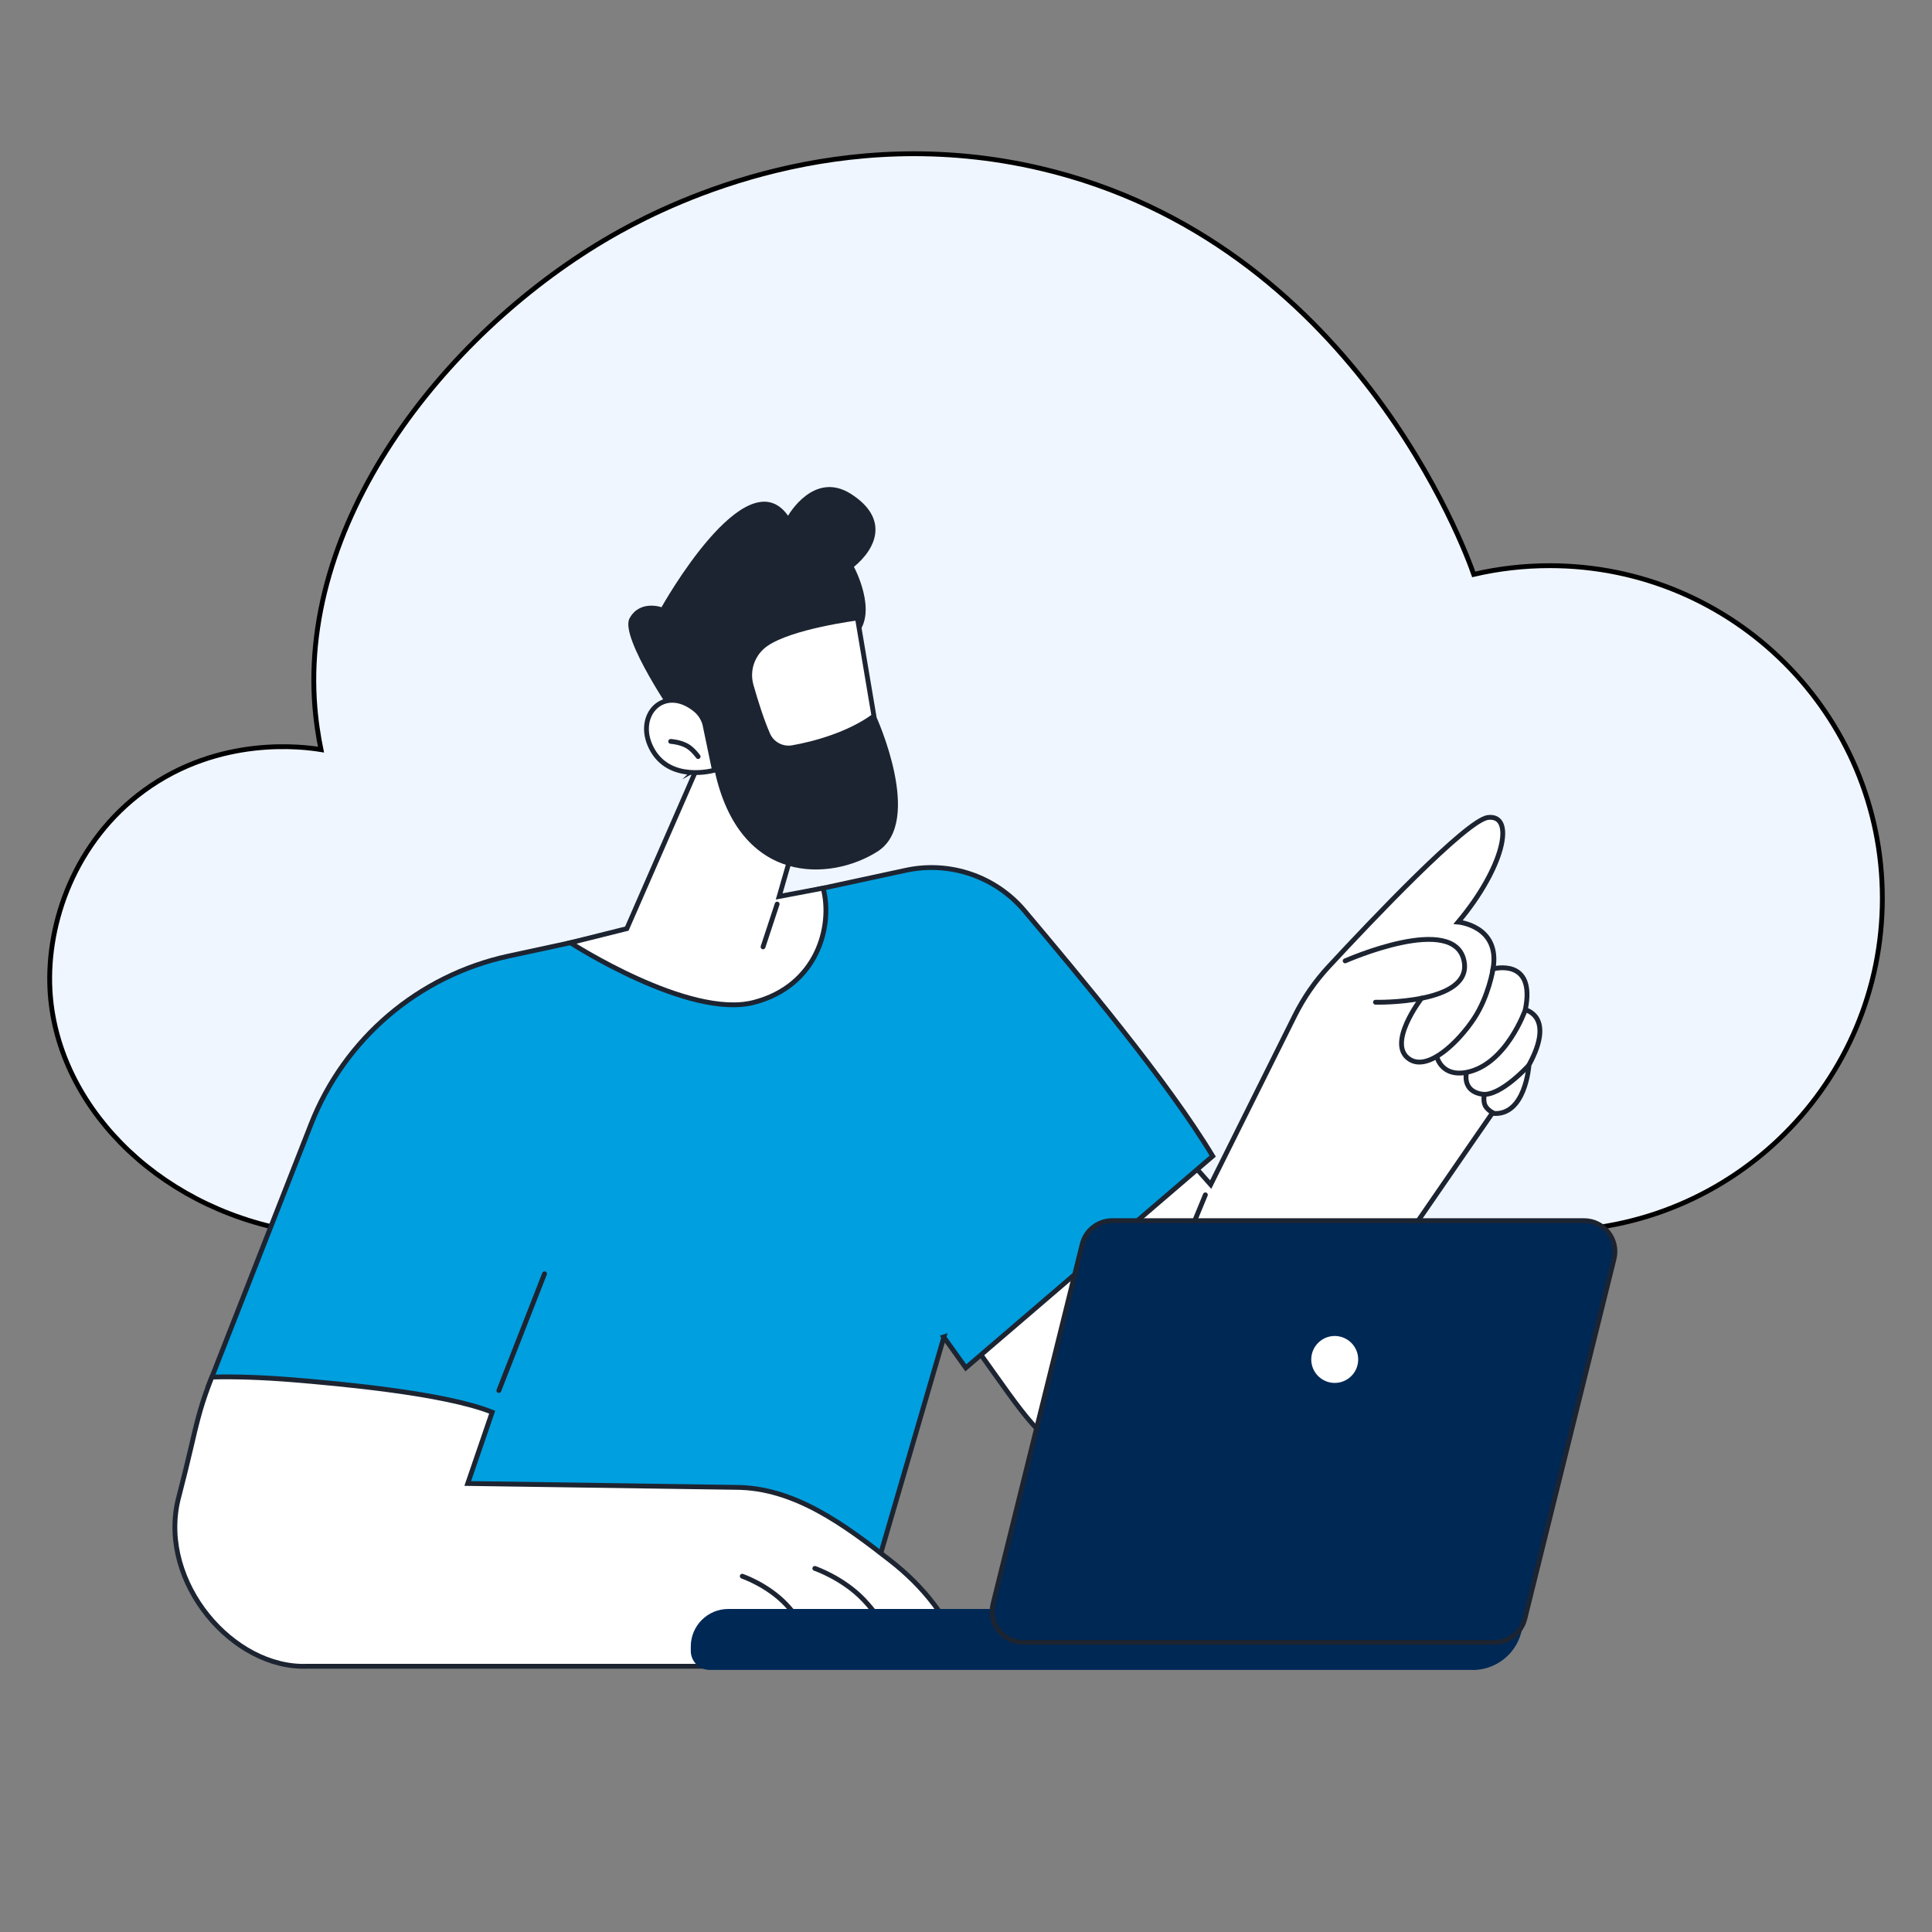 <svg xmlns="http://www.w3.org/2000/svg" id="Layer_1" viewBox="0 0 200 200"><rect x="0" y="0" width="200" height="200" fill="#808080" stroke="none"/><defs><style>.cls-1,.cls-2{fill:#002855;}.cls-3,.cls-4,.cls-5{fill:#fff;}.cls-6{fill:#1d2431;}.cls-2,.cls-4,.cls-7,.cls-8,.cls-5,.cls-9,.cls-10{stroke-width:.5px;}.cls-2,.cls-4,.cls-7,.cls-8,.cls-10{stroke-miterlimit:10;}.cls-2,.cls-4,.cls-8,.cls-5,.cls-9,.cls-10{stroke:#1d2431;}.cls-7{fill:#f0f6ff;stroke:#000;}.cls-8{fill:#009fdf;}.cls-5,.cls-9{stroke-linecap:round;stroke-linejoin:round;}.cls-9,.cls-10{fill:none;}</style></defs><path class="cls-7" d="m14.9,81.85c7.86-5.75,16.56-4.54,18.33-4.25-.25-1.22-.56-3.02-.69-5.21-1.13-19.95,14.9-39.13,31.53-48.39,5.99-3.33,22.92-11.43,43.65-6.57,32.33,7.59,44.03,39.68,44.84,42.03,2.53-.59,5.16-.9,7.87-.9,19.01,0,34.43,15.41,34.43,34.43s-15.41,34.43-34.43,34.43H30.17c-14.26-2.53-24.41-13.3-25-25-.35-6.9,2.57-15.33,9.73-20.57Z"></path><path class="cls-4" d="m157.9,104.53c1.11-5.45-3.34-4.23-3.34-4.23.77-4.47-3.61-4.85-3.61-4.85,4.69-5.58,5.96-11.14,3.1-10.83-2.2.24-12.11,10.7-16.52,15.46-1.4,1.51-2.57,3.21-3.49,5.05l-8.71,17.5-1.87-2.11-22.33,19.14c5.31,7.4,6.09,9.08,11.73,12.46,7.69,4.61,14.68,2.61,19.66-4.79,9.19-13.65,21.95-32.08,21.95-32.08,3.46.39,3.81-5.01,3.81-5.01,2.76-5.07-.4-5.71-.4-5.71Z"></path><line class="cls-5" x1="124.78" y1="123.69" x2="121.01" y2="132.83"></line><path class="cls-8" d="m97.72,138.39l-8.07,27.65-58.03-5.54,1.43-16.91-11.44-.21,10.59-27.01c3.47-8.86,11.15-15.39,20.45-17.4,12.71-2.75,30.55-6.6,41.13-8.88,4.56-.98,9.29.64,12.29,4.21,5.71,6.79,14.72,17.51,19.47,25.38l-25.56,21.92-2.29-3.2Z"></path><line class="cls-9" x1="56.37" y1="131.86" x2="51.64" y2="143.95"></line><path class="cls-4" d="m100,172.49H31.8c-7.65.3-15.34-8.61-13.39-17.14.6-2.31,1.05-4.16,1.34-5.42.53-2.25.92-4.07,1.86-6.55.13-.35.25-.64.33-.83,2.53-.06,5.3.04,8.27.28,4.75.39,15.81,1.37,20.74,3.36l-2.53,7.38,27.71.4c6.08,0,11.26,3.85,16.05,7.59,3.25,2.53,6.32,6.08,7.82,10.92Z"></path><path class="cls-9" d="m84.35,162.36s2.94,1,5.09,3.28,2.82,4.28,2.82,4.28"></path><path class="cls-9" d="m76.84,163.17s2.62.89,4.55,2.93,2.52,3.82,2.52,3.82"></path><path class="cls-1" d="m152.43,172.87h-78.95c-1.09,0-1.97-.88-1.97-1.97v-.46c0-2.14,1.74-3.88,3.88-3.88h82.74l-.66,2.47c-.61,2.27-2.67,3.85-5.03,3.85Z"></path><path class="cls-2" d="m154.74,170.01h-48.83c-2.09,0-3.62-1.96-3.11-3.98l9.23-37.23c.35-1.43,1.64-2.44,3.11-2.44h48.83c2.09,0,3.62,1.96,3.11,3.98l-9.23,37.23c-.35,1.43-1.64,2.44-3.11,2.44Z"></path><path class="cls-3" d="m140.6,140.73c0,1.34-1.09,2.43-2.43,2.43s-2.43-1.09-2.43-2.43,1.09-2.43,2.43-2.43,2.43,1.09,2.43,2.43Z"></path><path class="cls-4" d="m72.15,79.52l-7.26,16.61-5.84,1.46s12.24,7.92,18.98,6.18c6.59-1.7,8.22-7.93,7.18-11.83l-4.55.86,1.9-6.59s-3.28-10.78-10.42-6.68Z"></path><line class="cls-9" x1="80.45" y1="93.59" x2="78.99" y2="98.02"></line><path class="cls-6" d="m69.99,74.46s-5.88-8.5-4.82-10.45c1.06-1.95,3.31-1.15,3.31-1.15,0,0,8.73-15.68,13.1-9.47,0,0,2.65-4.72,6.51-2.26,3.86,2.46,2.78,5.51.31,7.55,0,0,2.49,4.61.34,6.95-2.15,2.34.31,7.9,1.97,8.56,0,0,4.96,10.87.14,13.95-4.82,3.08-14.3,3.61-16.88-8.42l-3.97-5.26Z"></path><path class="cls-4" d="m73.01,75.17l.95,4.56s-4.7,1.37-6.55-2.33c-1.7-3.4,1.33-6.54,4.55-3.96.55.44.92,1.05,1.06,1.74Z"></path><path class="cls-4" d="m88.74,63.98s-6.83.86-9.46,2.7c-1.37.96-1.99,2.69-1.52,4.3.46,1.62,1.08,3.6,1.72,5.05.43.99,1.49,1.56,2.56,1.37,2.19-.38,5.81-1.35,8.43-3.27l-1.71-10.15Z"></path><path class="cls-5" d="m69.43,76.75s.95.05,1.69.47c.6.33,1.15,1.1,1.15,1.1"></path><path class="cls-9" d="m139.25,99.47s11.39-5.05,12.32.07c.81,4.45-9.18,4.21-9.18,4.21"></path><path class="cls-9" d="m154.56,100.3s-.44,2.82-1.97,5.14-4.65,5.43-6.62,4.25c-2.54-1.53,1.19-6.36,1.19-6.36"></path><path class="cls-9" d="m148.78,109.51s.52,1.99,3.04,1.5c4.11-.81,6.08-6.47,6.08-6.47"></path><path class="cls-10" d="m151.82,111s-.53,1.95,1.61,2.27c1.89.28,4.87-3.03,4.87-3.03"></path><path class="cls-10" d="m153.68,113.18s-.19.78.07,1.28.91.8.91.8"></path></svg>